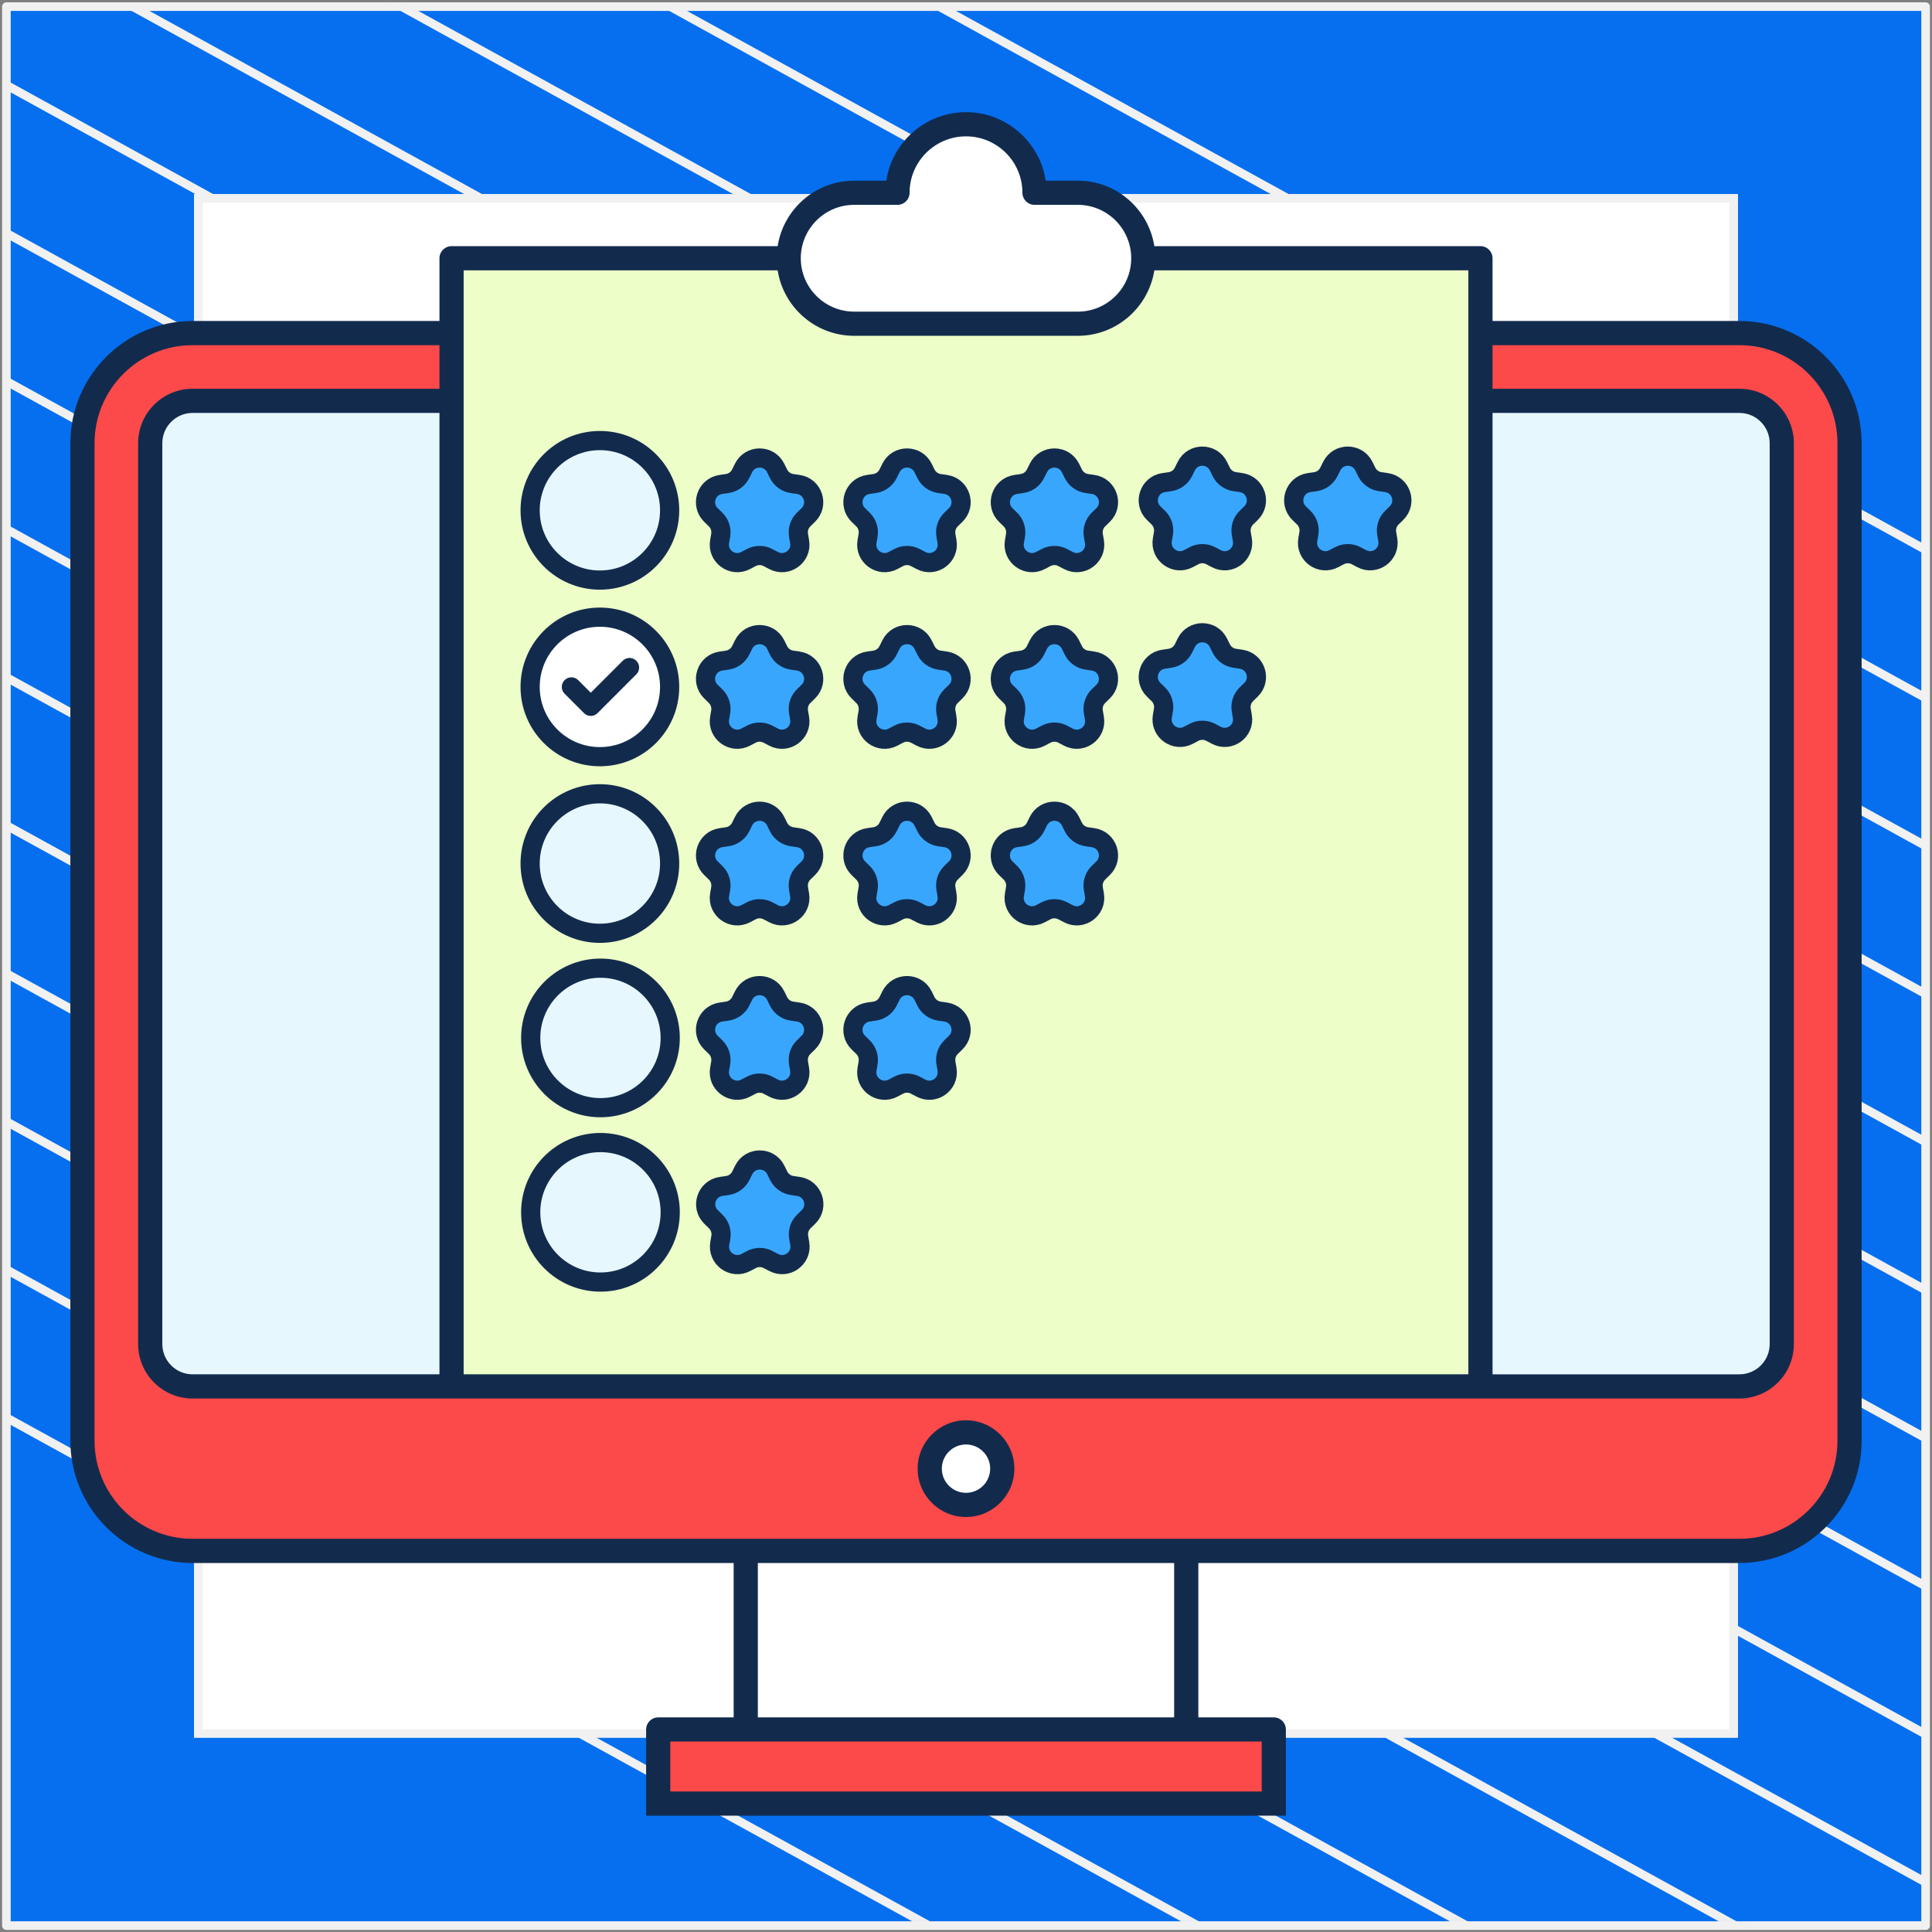 <?xml version="1.0" encoding="UTF-8"?> <svg xmlns="http://www.w3.org/2000/svg" width="302" height="302" viewBox="0 0 302 302" fill="none"><rect x="0" y="0" width="302" height="302" fill="#808080" stroke="none"/><path d="M301 1.038H1V301H301V1.038Z" fill="#056FEF" stroke="#F1F1F1" stroke-width="1.346" stroke-linejoin="round"></path><mask id="mask0_20_2185" style="mask-type:luminance" maskUnits="userSpaceOnUse" x="1" y="1" width="300" height="300"><path d="M301 1H1V300.962H301V1Z" fill="white"></path></mask><g mask="url(#mask0_20_2185)"><path d="M-285.023 64.085L219.795 342.086" stroke="#F1F1F1" stroke-width="1.346" stroke-miterlimit="10"></path><path d="M-263.954 52.544L240.932 330.581" stroke="#F1F1F1" stroke-width="1.346" stroke-miterlimit="10"></path><path d="M-242.819 41.04L261.999 319.04" stroke="#F1F1F1" stroke-width="1.346" stroke-miterlimit="10"></path><path d="M-221.682 29.536L283.136 307.536" stroke="#F1F1F1" stroke-width="1.346" stroke-miterlimit="10"></path><path d="M-200.545 18.032L304.272 296.032" stroke="#F1F1F1" stroke-width="1.346" stroke-miterlimit="10"></path><path d="M-179.41 6.528L325.409 284.528" stroke="#F1F1F1" stroke-width="1.346" stroke-miterlimit="10"></path><path d="M-158.273 -5.013L346.545 273.024" stroke="#F1F1F1" stroke-width="1.346" stroke-miterlimit="10"></path><path d="M-137.205 -16.517L367.613 261.483" stroke="#F1F1F1" stroke-width="1.346" stroke-miterlimit="10"></path><path d="M-116.069 -28.021L388.749 249.979" stroke="#F1F1F1" stroke-width="1.346" stroke-miterlimit="10"></path><path d="M-94.932 -39.525L409.886 238.475" stroke="#F1F1F1" stroke-width="1.346" stroke-miterlimit="10"></path><path d="M-73.796 -51.029L431.023 226.971" stroke="#F1F1F1" stroke-width="1.346" stroke-miterlimit="10"></path><path d="M-52.659 -62.533L452.159 215.467" stroke="#F1F1F1" stroke-width="1.346" stroke-miterlimit="10"></path><path d="M-31.591 -74.075L473.227 203.963" stroke="#F1F1F1" stroke-width="1.346" stroke-miterlimit="10"></path><path d="M-10.454 -85.579L494.363 192.422" stroke="#F1F1F1" stroke-width="1.346" stroke-miterlimit="10"></path></g><path d="M271 31H31V270.975H271V31Z" fill="white" stroke="#F1F1F1" stroke-width="1.346" stroke-miterlimit="10"></path><g clip-path="url(#clip0_20_2185)"><path d="M30.105 242.426C20.612 242.426 12.89 234.704 12.89 225.211V69.28C12.89 59.788 20.612 52.065 30.105 52.065H271.897C281.389 52.065 289.112 59.788 289.112 69.28V225.213C289.112 234.705 281.389 242.428 271.897 242.428H30.105V242.426Z" fill="#FC4949"></path><path d="M278.517 210.096C278.517 213.738 275.537 216.717 271.895 216.717H30.105C26.462 216.717 23.483 213.738 23.483 210.096V69.281C23.483 65.639 26.462 62.659 30.105 62.659H271.897C275.539 62.659 278.518 65.639 278.518 69.281V210.096H278.517Z" fill="#E6F8FE"></path><path d="M102.888 270.341H199.114V281.927H102.888V270.341Z" fill="#FC4949"></path><path d="M116.57 242.427H185.429V270.341H116.57V242.427Z" fill="white"></path><path d="M151 235.241C154.131 235.241 156.669 232.703 156.669 229.572C156.669 226.441 154.131 223.903 151 223.903C147.869 223.903 145.331 226.441 145.331 229.572C145.331 232.703 147.869 235.241 151 235.241Z" fill="white"></path><path d="M70.733 39.933H231.267V216.333H70.733V39.933Z" fill="#EDFEC8"></path><path d="M168.479 30.131H161.708C161.708 24.218 156.913 19.423 151 19.423C145.087 19.423 140.292 24.218 140.292 30.131H133.52C127.868 30.131 123.285 34.714 123.285 40.367C123.285 46.02 127.868 50.603 133.52 50.603H168.479C174.132 50.603 178.715 46.02 178.715 40.367C178.715 34.714 174.132 30.131 168.479 30.131Z" fill="white"></path><path d="M151 237.131C155.169 237.131 158.559 233.741 158.559 229.572C158.559 225.403 155.169 222.013 151 222.013C146.831 222.013 143.441 225.403 143.441 229.572C143.441 233.741 146.831 237.131 151 237.131ZM151 225.793C153.084 225.793 154.779 227.488 154.779 229.572C154.779 231.656 153.084 233.351 151 233.351C148.916 233.351 147.221 231.656 147.221 229.572C147.221 227.488 148.916 225.793 151 225.793Z" fill="#122B4D"></path><path d="M100.998 283.818H102.886H199.112H201.002V280.039V270.341C201.002 269.298 200.156 268.451 199.112 268.451H187.318V244.318H271.897C282.43 244.318 291 235.747 291 225.213V69.28C291 58.746 282.43 50.176 271.897 50.176H233.306V40.367C233.306 39.324 232.46 38.477 231.417 38.477H180.442C179.53 32.687 174.521 28.242 168.48 28.242H163.457C162.542 22.187 157.305 17.533 151 17.533C144.695 17.533 139.458 22.187 138.543 28.242H133.52C127.479 28.242 122.47 32.687 121.558 38.477H70.583C69.54 38.477 68.694 39.324 68.694 40.367V50.176H30.103C19.57 50.176 11 58.746 11 69.28V225.213C11 235.747 19.57 244.318 30.103 244.318H114.682V268.451H102.888C101.844 268.451 100.998 269.298 100.998 270.341V280.039V283.818ZM233.306 64.549H271.897C274.504 64.549 276.627 66.671 276.627 69.28V210.096C276.627 212.705 274.504 214.827 271.897 214.827H233.306V64.549ZM133.52 32.021H140.292C141.335 32.021 142.182 31.174 142.182 30.131C142.182 25.27 146.139 21.313 151 21.313C155.862 21.313 159.819 25.27 159.819 30.131C159.819 31.174 160.665 32.021 161.708 32.021H168.48C173.082 32.021 176.826 35.765 176.826 40.367C176.826 44.969 173.082 48.713 168.48 48.713H133.52C128.918 48.713 125.174 44.969 125.174 40.367C125.174 35.765 128.918 32.021 133.52 32.021ZM72.473 42.257H121.558C122.47 48.047 127.479 52.492 133.52 52.492H168.48C174.521 52.492 179.53 48.047 180.442 42.257H229.527V214.826H72.473V42.257ZM30.103 214.827C27.496 214.827 25.373 212.705 25.373 210.096V69.28C25.373 66.671 27.496 64.549 30.103 64.549H68.694V214.826H30.103V214.827ZM14.779 225.213V69.28C14.779 60.83 21.654 53.955 30.103 53.955H68.694V60.769H30.103C25.411 60.769 21.593 64.587 21.593 69.28V210.096C21.593 214.789 25.411 218.607 30.103 218.607H79.917H222.083H271.897C276.589 218.607 280.406 214.789 280.406 210.096V69.28C280.406 64.587 276.589 60.769 271.897 60.769H233.306V53.955H271.897C280.346 53.955 287.221 60.83 287.221 69.28V225.213C287.221 233.664 280.346 240.538 271.897 240.538H185.429H116.571H30.103C21.654 240.538 14.779 233.664 14.779 225.213ZM118.461 244.318H183.539V268.451H118.461V244.318ZM104.777 272.231H116.571H185.429H197.223V280.039H104.777V272.231Z" fill="#122B4D"></path><path d="M93.861 145.887C99.883 145.887 104.764 141.005 104.764 134.984C104.764 128.962 99.883 124.08 93.861 124.08C87.839 124.08 82.957 128.962 82.957 134.984C82.957 141.005 87.839 145.887 93.861 145.887Z" fill="#E6F8FE"></path><path d="M93.861 118.28C99.883 118.28 104.764 113.399 104.764 107.377C104.764 101.355 99.883 96.473 93.861 96.473C87.839 96.473 82.957 101.355 82.957 107.377C82.957 113.399 87.839 118.28 93.861 118.28Z" fill="white"></path><path d="M93.861 90.674C99.883 90.674 104.764 85.792 104.764 79.77C104.764 73.748 99.883 68.867 93.861 68.867C87.839 68.867 82.957 73.748 82.957 79.77C82.957 85.792 87.839 90.674 93.861 90.674Z" fill="#E6F8FE"></path><path d="M167.332 128.367L167.775 129.265C168.183 130.091 168.971 130.664 169.884 130.797L170.874 130.941C173.171 131.274 174.088 134.097 172.426 135.718L171.709 136.416C171.049 137.059 170.748 137.986 170.904 138.895L171.073 139.881C171.466 142.169 169.064 143.914 167.01 142.833L166.124 142.368C165.308 141.939 164.333 141.939 163.517 142.368L162.632 142.833C160.577 143.914 158.176 142.169 158.568 139.881L158.737 138.895C158.893 137.986 158.592 137.059 157.932 136.416L157.215 135.718C155.553 134.097 156.47 131.274 158.768 130.941L159.758 130.797C160.67 130.664 161.459 130.091 161.866 129.265L162.309 128.367C163.337 126.285 166.305 126.285 167.332 128.367Z" fill="#39A6FE"></path><path d="M167.332 100.76L167.775 101.658C168.183 102.484 168.971 103.057 169.884 103.19L170.874 103.334C173.171 103.668 174.088 106.491 172.426 108.111L171.709 108.809C171.049 109.453 170.748 110.38 170.904 111.288L171.073 112.274C171.466 114.562 169.064 116.307 167.01 115.227L166.124 114.761C165.308 114.332 164.333 114.332 163.517 114.761L162.632 115.227C160.577 116.307 158.176 114.562 158.568 112.274L158.737 111.288C158.893 110.38 158.592 109.453 157.932 108.809L157.215 108.111C155.553 106.491 156.47 103.668 158.768 103.334L159.758 103.19C160.67 103.057 161.459 102.484 161.866 101.658L162.309 100.76C163.337 98.679 166.305 98.679 167.332 100.76Z" fill="#39A6FE"></path><path d="M167.332 73.154L167.775 74.051C168.183 74.878 168.971 75.451 169.884 75.583L170.874 75.727C173.171 76.061 174.088 78.884 172.426 80.504L171.709 81.203C171.049 81.846 170.748 82.773 170.904 83.681L171.073 84.668C171.466 86.956 169.064 88.7 167.01 87.62L166.124 87.154C165.308 86.725 164.333 86.725 163.517 87.154L162.632 87.62C160.577 88.7 158.176 86.955 158.568 84.668L158.737 83.681C158.893 82.773 158.592 81.846 157.932 81.203L157.215 80.504C155.553 78.884 156.47 76.061 158.768 75.727L159.758 75.583C160.67 75.451 161.459 74.878 161.866 74.051L162.309 73.154C163.337 71.072 166.305 71.072 167.332 73.154Z" fill="#39A6FE"></path><path d="M190.456 100.471L190.899 101.368C191.307 102.195 192.095 102.767 193.007 102.9L193.998 103.044C196.295 103.378 197.212 106.201 195.55 107.821L194.833 108.519C194.173 109.163 193.872 110.09 194.028 110.998L194.197 111.985C194.589 114.272 192.188 116.017 190.133 114.937L189.248 114.471C188.432 114.042 187.457 114.042 186.641 114.471L185.755 114.937C183.701 116.017 181.299 114.272 181.692 111.985L181.861 110.998C182.017 110.09 181.716 109.163 181.056 108.519L180.339 107.821C178.677 106.201 179.594 103.378 181.891 103.044L182.881 102.9C183.794 102.768 184.582 102.195 184.99 101.368L185.433 100.471C186.46 98.389 189.428 98.389 190.456 100.471Z" fill="#39A6FE"></path><path d="M190.456 72.864L190.899 73.761C191.307 74.588 192.095 75.161 193.007 75.293L193.998 75.437C196.295 75.771 197.212 78.594 195.55 80.214L194.833 80.912C194.173 81.556 193.872 82.483 194.028 83.391L194.197 84.378C194.589 86.666 192.188 88.41 190.133 87.33L189.248 86.864C188.432 86.436 187.457 86.436 186.641 86.864L185.755 87.33C183.701 88.41 181.299 86.665 181.692 84.378L181.861 83.391C182.017 82.483 181.716 81.556 181.056 80.912L180.339 80.214C178.677 78.594 179.594 75.771 181.891 75.437L182.881 75.293C183.794 75.161 184.582 74.588 184.99 73.761L185.433 72.864C186.46 70.782 189.428 70.782 190.456 72.864Z" fill="#39A6FE"></path><path d="M213.191 72.864L213.633 73.761C214.041 74.588 214.83 75.161 215.742 75.293L216.732 75.437C219.03 75.771 219.947 78.594 218.284 80.214L217.568 80.912C216.908 81.556 216.607 82.483 216.763 83.391L216.932 84.378C217.324 86.666 214.923 88.41 212.868 87.33L211.982 86.864C211.167 86.436 210.192 86.436 209.376 86.864L208.49 87.33C206.436 88.41 204.034 86.665 204.427 84.378L204.596 83.391C204.752 82.483 204.451 81.556 203.79 80.912L203.074 80.214C201.412 78.594 202.329 75.771 204.626 75.437L205.616 75.293C206.529 75.161 207.317 74.588 207.725 73.761L208.168 72.864C209.195 70.782 212.163 70.782 213.191 72.864Z" fill="#39A6FE"></path><path d="M144.291 128.367L144.733 129.265C145.141 130.091 145.93 130.664 146.842 130.797L147.832 130.941C150.13 131.274 151.047 134.097 149.384 135.718L148.668 136.416C148.008 137.059 147.707 137.986 147.863 138.895L148.032 139.881C148.424 142.169 146.023 143.914 143.968 142.833L143.082 142.368C142.266 141.939 141.292 141.939 140.476 142.368L139.59 142.833C137.536 143.914 135.134 142.169 135.527 139.881L135.696 138.895C135.852 137.986 135.55 137.059 134.89 136.416L134.174 135.718C132.512 134.097 133.429 131.274 135.726 130.941L136.716 130.797C137.629 130.664 138.417 130.091 138.825 129.265L139.268 128.367C140.295 126.285 143.263 126.285 144.291 128.367Z" fill="#39A6FE"></path><path d="M144.291 100.76L144.733 101.658C145.141 102.484 145.93 103.057 146.842 103.19L147.832 103.334C150.13 103.668 151.047 106.491 149.384 108.111L148.668 108.809C148.008 109.453 147.707 110.38 147.863 111.288L148.032 112.274C148.424 114.562 146.023 116.307 143.968 115.227L143.082 114.761C142.266 114.332 141.292 114.332 140.476 114.761L139.59 115.227C137.536 116.307 135.134 114.562 135.527 112.274L135.696 111.288C135.852 110.38 135.55 109.453 134.89 108.809L134.174 108.111C132.512 106.491 133.429 103.668 135.726 103.334L136.716 103.19C137.629 103.057 138.417 102.484 138.825 101.658L139.268 100.76C140.295 98.679 143.263 98.679 144.291 100.76Z" fill="#39A6FE"></path><path d="M144.291 73.154L144.733 74.051C145.141 74.878 145.93 75.451 146.842 75.583L147.832 75.727C150.13 76.061 151.047 78.884 149.384 80.504L148.668 81.203C148.008 81.846 147.707 82.773 147.863 83.681L148.032 84.668C148.424 86.956 146.023 88.7 143.968 87.62L143.082 87.154C142.266 86.725 141.292 86.725 140.476 87.154L139.59 87.62C137.536 88.7 135.134 86.955 135.527 84.668L135.696 83.681C135.852 82.773 135.55 81.846 134.89 81.203L134.174 80.504C132.512 78.884 133.429 76.061 135.726 75.727L136.716 75.583C137.629 75.451 138.417 74.878 138.825 74.051L139.268 73.154C140.295 71.072 143.263 71.072 144.291 73.154Z" fill="#39A6FE"></path><path d="M121.249 128.367L121.692 129.265C122.1 130.091 122.889 130.664 123.801 130.797L124.791 130.941C127.088 131.274 128.005 134.097 126.343 135.718L125.627 136.416C124.967 137.059 124.665 137.986 124.821 138.895L124.99 139.881C125.383 142.169 122.981 143.914 120.927 142.833L120.041 142.368C119.225 141.939 118.251 141.939 117.435 142.368L116.549 142.833C114.494 143.914 112.093 142.169 112.485 139.881L112.654 138.895C112.81 137.986 112.509 137.059 111.849 136.416L111.133 135.718C109.47 134.097 110.387 131.274 112.685 130.941L113.675 130.797C114.587 130.664 115.376 130.091 115.784 129.265L116.226 128.367C117.254 126.285 120.222 126.285 121.249 128.367Z" fill="#39A6FE"></path><path d="M121.249 100.76L121.692 101.658C122.1 102.484 122.889 103.057 123.801 103.19L124.791 103.334C127.088 103.668 128.005 106.491 126.343 108.111L125.627 108.809C124.967 109.453 124.665 110.38 124.821 111.288L124.99 112.274C125.383 114.562 122.981 116.307 120.927 115.227L120.041 114.761C119.225 114.332 118.251 114.332 117.435 114.761L116.549 115.227C114.494 116.307 112.093 114.562 112.485 112.274L112.654 111.288C112.81 110.38 112.509 109.453 111.849 108.809L111.133 108.111C109.47 106.491 110.387 103.668 112.685 103.334L113.675 103.19C114.587 103.057 115.376 102.484 115.784 101.658L116.226 100.76C117.254 98.679 120.222 98.679 121.249 100.76Z" fill="#39A6FE"></path><path d="M121.249 73.154L121.692 74.051C122.1 74.878 122.889 75.451 123.801 75.583L124.791 75.727C127.088 76.061 128.005 78.884 126.343 80.504L125.627 81.203C124.967 81.846 124.665 82.773 124.821 83.681L124.99 84.668C125.383 86.956 122.981 88.7 120.927 87.62L120.041 87.154C119.225 86.725 118.251 86.725 117.435 87.154L116.549 87.62C114.494 88.7 112.093 86.955 112.485 84.668L112.654 83.681C112.81 82.773 112.509 81.846 111.849 81.203L111.133 80.504C109.47 78.884 110.387 76.061 112.685 75.727L113.675 75.583C114.587 75.451 115.376 74.878 115.784 74.051L116.226 73.154C117.254 71.072 120.222 71.072 121.249 73.154Z" fill="#39A6FE"></path><path d="M93.861 173.146C99.883 173.146 104.764 168.264 104.764 162.242C104.764 156.221 99.883 151.339 93.861 151.339C87.839 151.339 82.957 156.221 82.957 162.242C82.957 168.264 87.839 173.146 93.861 173.146Z" fill="#E6F8FE"></path><path d="M144.291 155.626L144.733 156.523C145.141 157.35 145.93 157.923 146.842 158.055L147.832 158.199C150.13 158.533 151.047 161.356 149.384 162.976L148.668 163.675C148.008 164.318 147.707 165.245 147.863 166.154L148.032 167.14C148.424 169.428 146.023 171.172 143.968 170.092L143.082 169.627C142.266 169.198 141.292 169.198 140.476 169.627L139.59 170.092C137.536 171.172 135.134 169.428 135.527 167.14L135.696 166.154C135.852 165.245 135.55 164.318 134.89 163.675L134.174 162.976C132.512 161.356 133.429 158.533 135.726 158.199L136.716 158.055C137.629 157.923 138.417 157.35 138.825 156.523L139.268 155.626C140.295 153.544 143.263 153.544 144.291 155.626Z" fill="#39A6FE"></path><path d="M121.249 155.626L121.692 156.523C122.1 157.35 122.889 157.923 123.801 158.055L124.791 158.199C127.088 158.533 128.005 161.356 126.343 162.976L125.627 163.675C124.967 164.318 124.665 165.245 124.821 166.154L124.99 167.14C125.383 169.428 122.981 171.172 120.927 170.092L120.041 169.627C119.225 169.198 118.251 169.198 117.435 169.627L116.549 170.092C114.494 171.172 112.093 169.428 112.485 167.14L112.654 166.154C112.81 165.245 112.509 164.318 111.849 163.675L111.133 162.976C109.47 161.356 110.387 158.533 112.685 158.199L113.675 158.055C114.587 157.923 115.376 157.35 115.784 156.523L116.226 155.626C117.254 153.544 120.222 153.544 121.249 155.626Z" fill="#39A6FE"></path><path d="M93.861 200.405C99.883 200.405 104.764 195.523 104.764 189.501C104.764 183.479 99.883 178.598 93.861 178.598C87.839 178.598 82.957 183.479 82.957 189.501C82.957 195.523 87.839 200.405 93.861 200.405Z" fill="#E6F8FE"></path><path d="M121.249 182.884L121.692 183.782C122.1 184.609 122.889 185.181 123.801 185.314L124.791 185.458C127.088 185.792 128.005 188.615 126.343 190.235L125.627 190.933C124.967 191.577 124.665 192.504 124.821 193.412L124.99 194.398C125.383 196.686 122.981 198.431 120.927 197.351L120.041 196.885C119.225 196.456 118.251 196.456 117.435 196.885L116.549 197.351C114.494 198.431 112.093 196.686 112.485 194.398L112.654 193.412C112.81 192.504 112.509 191.577 111.849 190.933L111.133 190.235C109.47 188.615 110.387 185.792 112.685 185.458L113.675 185.314C114.587 185.181 115.376 184.609 115.784 183.782L116.226 182.884C117.254 180.803 120.222 180.803 121.249 182.884Z" fill="#39A6FE"></path><path d="M167.332 128.367L167.775 129.265C168.183 130.091 168.971 130.664 169.884 130.797L170.874 130.941C173.171 131.274 174.088 134.097 172.426 135.718L171.709 136.416C171.049 137.059 170.748 137.986 170.904 138.895L171.073 139.881C171.466 142.169 169.064 143.914 167.01 142.833L166.124 142.368C165.308 141.939 164.333 141.939 163.517 142.368L162.632 142.833C160.577 143.914 158.176 142.169 158.568 139.881L158.737 138.895C158.893 137.986 158.592 137.059 157.932 136.416L157.215 135.718C155.553 134.097 156.47 131.274 158.768 130.941L159.758 130.797C160.67 130.664 161.459 130.091 161.866 129.265L162.309 128.367C163.337 126.285 166.305 126.285 167.332 128.367Z" stroke="#122B4D" stroke-width="3" stroke-miterlimit="10" stroke-linecap="round" stroke-linejoin="round"></path><path d="M167.332 100.76L167.775 101.658C168.183 102.484 168.971 103.057 169.884 103.19L170.874 103.334C173.171 103.668 174.088 106.491 172.426 108.111L171.709 108.809C171.049 109.453 170.748 110.38 170.904 111.288L171.073 112.274C171.466 114.562 169.064 116.307 167.01 115.227L166.124 114.761C165.308 114.332 164.333 114.332 163.517 114.761L162.632 115.227C160.577 116.307 158.176 114.562 158.568 112.274L158.737 111.288C158.893 110.38 158.592 109.453 157.932 108.809L157.215 108.111C155.553 106.491 156.47 103.668 158.768 103.334L159.758 103.19C160.67 103.057 161.459 102.484 161.866 101.658L162.309 100.76C163.337 98.679 166.305 98.679 167.332 100.76Z" stroke="#122B4D" stroke-width="3" stroke-miterlimit="10" stroke-linecap="round" stroke-linejoin="round"></path><path d="M167.332 73.154L167.775 74.051C168.183 74.878 168.971 75.451 169.884 75.583L170.874 75.727C173.171 76.061 174.088 78.884 172.426 80.504L171.709 81.203C171.049 81.846 170.748 82.773 170.904 83.681L171.073 84.668C171.466 86.956 169.064 88.7 167.01 87.62L166.124 87.154C165.308 86.725 164.333 86.725 163.517 87.154L162.632 87.62C160.577 88.7 158.176 86.955 158.568 84.668L158.737 83.681C158.893 82.773 158.592 81.846 157.932 81.203L157.215 80.504C155.553 78.884 156.47 76.061 158.768 75.727L159.758 75.583C160.67 75.451 161.459 74.878 161.866 74.051L162.309 73.154C163.337 71.072 166.305 71.072 167.332 73.154Z" stroke="#122B4D" stroke-width="3" stroke-miterlimit="10" stroke-linecap="round" stroke-linejoin="round"></path><path d="M190.456 100.471L190.899 101.368C191.307 102.195 192.095 102.767 193.007 102.9L193.998 103.044C196.295 103.378 197.212 106.201 195.55 107.821L194.833 108.519C194.173 109.163 193.872 110.09 194.028 110.998L194.197 111.985C194.589 114.272 192.188 116.017 190.133 114.937L189.248 114.471C188.432 114.042 187.457 114.042 186.641 114.471L185.755 114.937C183.701 116.017 181.299 114.272 181.692 111.985L181.861 110.998C182.017 110.09 181.716 109.163 181.056 108.519L180.339 107.821C178.677 106.201 179.594 103.378 181.891 103.044L182.881 102.9C183.794 102.768 184.582 102.195 184.99 101.368L185.433 100.471C186.46 98.389 189.428 98.389 190.456 100.471Z" stroke="#122B4D" stroke-width="3" stroke-miterlimit="10" stroke-linecap="round" stroke-linejoin="round"></path><path d="M190.456 72.864L190.899 73.761C191.307 74.588 192.095 75.161 193.007 75.293L193.998 75.437C196.295 75.771 197.212 78.594 195.55 80.214L194.833 80.912C194.173 81.556 193.872 82.483 194.028 83.391L194.197 84.378C194.589 86.666 192.188 88.41 190.133 87.33L189.248 86.864C188.432 86.436 187.457 86.436 186.641 86.864L185.755 87.33C183.701 88.41 181.299 86.665 181.692 84.378L181.861 83.391C182.017 82.483 181.716 81.556 181.056 80.912L180.339 80.214C178.677 78.594 179.594 75.771 181.891 75.437L182.881 75.293C183.794 75.161 184.582 74.588 184.99 73.761L185.433 72.864C186.46 70.782 189.428 70.782 190.456 72.864Z" stroke="#122B4D" stroke-width="3" stroke-miterlimit="10" stroke-linecap="round" stroke-linejoin="round"></path><path d="M213.191 72.864L213.633 73.761C214.041 74.588 214.83 75.161 215.742 75.293L216.732 75.437C219.03 75.771 219.947 78.594 218.284 80.214L217.568 80.912C216.908 81.556 216.607 82.483 216.763 83.391L216.932 84.378C217.324 86.666 214.923 88.41 212.868 87.33L211.982 86.864C211.167 86.436 210.192 86.436 209.376 86.864L208.49 87.33C206.436 88.41 204.034 86.665 204.427 84.378L204.596 83.391C204.752 82.483 204.451 81.556 203.79 80.912L203.074 80.214C201.412 78.594 202.329 75.771 204.626 75.437L205.616 75.293C206.529 75.161 207.317 74.588 207.725 73.761L208.168 72.864C209.195 70.782 212.163 70.782 213.191 72.864Z" stroke="#122B4D" stroke-width="3" stroke-miterlimit="10" stroke-linecap="round" stroke-linejoin="round"></path><path d="M144.291 128.367L144.733 129.265C145.141 130.091 145.93 130.664 146.842 130.797L147.832 130.941C150.13 131.274 151.047 134.097 149.384 135.718L148.668 136.416C148.008 137.059 147.707 137.986 147.863 138.895L148.032 139.881C148.424 142.169 146.023 143.914 143.968 142.833L143.082 142.368C142.266 141.939 141.292 141.939 140.476 142.368L139.59 142.833C137.536 143.914 135.134 142.169 135.527 139.881L135.696 138.895C135.852 137.986 135.55 137.059 134.89 136.416L134.174 135.718C132.512 134.097 133.429 131.274 135.726 130.941L136.716 130.797C137.629 130.664 138.417 130.091 138.825 129.265L139.268 128.367C140.295 126.285 143.263 126.285 144.291 128.367Z" stroke="#122B4D" stroke-width="3" stroke-miterlimit="10" stroke-linecap="round" stroke-linejoin="round"></path><path d="M144.291 100.76L144.733 101.658C145.141 102.484 145.93 103.057 146.842 103.19L147.832 103.334C150.13 103.668 151.047 106.491 149.384 108.111L148.668 108.809C148.008 109.453 147.707 110.38 147.863 111.288L148.032 112.274C148.424 114.562 146.023 116.307 143.968 115.227L143.082 114.761C142.266 114.332 141.292 114.332 140.476 114.761L139.59 115.227C137.536 116.307 135.134 114.562 135.527 112.274L135.696 111.288C135.852 110.38 135.55 109.453 134.89 108.809L134.174 108.111C132.512 106.491 133.429 103.668 135.726 103.334L136.716 103.19C137.629 103.057 138.417 102.484 138.825 101.658L139.268 100.76C140.295 98.679 143.263 98.679 144.291 100.76Z" stroke="#122B4D" stroke-width="3" stroke-miterlimit="10" stroke-linecap="round" stroke-linejoin="round"></path><path d="M144.291 73.154L144.733 74.051C145.141 74.878 145.93 75.451 146.842 75.583L147.832 75.727C150.13 76.061 151.047 78.884 149.384 80.504L148.668 81.203C148.008 81.846 147.707 82.773 147.863 83.681L148.032 84.668C148.424 86.956 146.023 88.7 143.968 87.62L143.082 87.154C142.266 86.725 141.292 86.725 140.476 87.154L139.59 87.62C137.536 88.7 135.134 86.955 135.527 84.668L135.696 83.681C135.852 82.773 135.55 81.846 134.89 81.203L134.174 80.504C132.512 78.884 133.429 76.061 135.726 75.727L136.716 75.583C137.629 75.451 138.417 74.878 138.825 74.051L139.268 73.154C140.295 71.072 143.263 71.072 144.291 73.154Z" stroke="#122B4D" stroke-width="3" stroke-miterlimit="10" stroke-linecap="round" stroke-linejoin="round"></path><path d="M121.249 128.367L121.692 129.265C122.1 130.091 122.889 130.664 123.801 130.797L124.791 130.941C127.088 131.274 128.005 134.097 126.343 135.718L125.627 136.416C124.967 137.059 124.665 137.986 124.821 138.895L124.99 139.881C125.383 142.169 122.981 143.914 120.927 142.833L120.041 142.368C119.225 141.939 118.251 141.939 117.435 142.368L116.549 142.833C114.494 143.914 112.093 142.169 112.485 139.881L112.654 138.895C112.81 137.986 112.509 137.059 111.849 136.416L111.133 135.718C109.47 134.097 110.387 131.274 112.685 130.941L113.675 130.797C114.587 130.664 115.376 130.091 115.784 129.265L116.226 128.367C117.254 126.285 120.222 126.285 121.249 128.367Z" stroke="#122B4D" stroke-width="3" stroke-miterlimit="10" stroke-linecap="round" stroke-linejoin="round"></path><path d="M121.249 100.76L121.692 101.658C122.1 102.484 122.889 103.057 123.801 103.19L124.791 103.334C127.088 103.668 128.005 106.491 126.343 108.111L125.627 108.809C124.967 109.453 124.665 110.38 124.821 111.288L124.99 112.274C125.383 114.562 122.981 116.307 120.927 115.227L120.041 114.761C119.225 114.332 118.251 114.332 117.435 114.761L116.549 115.227C114.494 116.307 112.093 114.562 112.485 112.274L112.654 111.288C112.81 110.38 112.509 109.453 111.849 108.809L111.133 108.111C109.47 106.491 110.387 103.668 112.685 103.334L113.675 103.19C114.587 103.057 115.376 102.484 115.784 101.658L116.226 100.76C117.254 98.679 120.222 98.679 121.249 100.76Z" stroke="#122B4D" stroke-width="3" stroke-miterlimit="10" stroke-linecap="round" stroke-linejoin="round"></path><path d="M121.249 73.154L121.692 74.051C122.1 74.878 122.889 75.451 123.801 75.583L124.791 75.727C127.088 76.061 128.005 78.884 126.343 80.504L125.627 81.203C124.967 81.846 124.665 82.773 124.821 83.681L124.99 84.668C125.383 86.956 122.981 88.7 120.927 87.62L120.041 87.154C119.225 86.725 118.251 86.725 117.435 87.154L116.549 87.62C114.494 88.7 112.093 86.955 112.485 84.668L112.654 83.681C112.81 82.773 112.509 81.846 111.849 81.203L111.133 80.504C109.47 78.884 110.387 76.061 112.685 75.727L113.675 75.583C114.587 75.451 115.376 74.878 115.784 74.051L116.226 73.154C117.254 71.072 120.222 71.072 121.249 73.154Z" stroke="#122B4D" stroke-width="3" stroke-miterlimit="10" stroke-linecap="round" stroke-linejoin="round"></path><path d="M93.861 173.146C99.883 173.146 104.764 168.264 104.764 162.242C104.764 156.221 99.883 151.339 93.861 151.339C87.839 151.339 82.957 156.221 82.957 162.242C82.957 168.264 87.839 173.146 93.861 173.146Z" stroke="#122B4D" stroke-width="3" stroke-miterlimit="10" stroke-linecap="round" stroke-linejoin="round"></path><path d="M93.77 145.887C99.792 145.887 104.674 141.005 104.674 134.984C104.674 128.962 99.792 124.08 93.77 124.08C87.748 124.08 82.867 128.962 82.867 134.984C82.867 141.005 87.748 145.887 93.77 145.887Z" stroke="#122B4D" stroke-width="3" stroke-miterlimit="10" stroke-linecap="round" stroke-linejoin="round"></path><path d="M93.77 118.28C99.792 118.28 104.674 113.399 104.674 107.377C104.674 101.355 99.792 96.473 93.77 96.473C87.748 96.473 82.867 101.355 82.867 107.377C82.867 113.399 87.748 118.28 93.77 118.28Z" stroke="#122B4D" stroke-width="3" stroke-miterlimit="10" stroke-linecap="round" stroke-linejoin="round"></path><path d="M93.77 90.674C99.792 90.674 104.674 85.792 104.674 79.77C104.674 73.748 99.792 68.867 93.77 68.867C87.748 68.867 82.867 73.748 82.867 79.77C82.867 85.792 87.748 90.674 93.77 90.674Z" stroke="#122B4D" stroke-width="3" stroke-miterlimit="10" stroke-linecap="round" stroke-linejoin="round"></path><path d="M144.291 155.626L144.733 156.523C145.141 157.35 145.93 157.923 146.842 158.055L147.832 158.199C150.13 158.533 151.047 161.356 149.384 162.976L148.668 163.675C148.008 164.318 147.707 165.245 147.863 166.154L148.032 167.14C148.424 169.428 146.023 171.172 143.968 170.092L143.082 169.627C142.266 169.198 141.292 169.198 140.476 169.627L139.59 170.092C137.536 171.172 135.134 169.428 135.527 167.14L135.696 166.154C135.852 165.245 135.55 164.318 134.89 163.675L134.174 162.976C132.512 161.356 133.429 158.533 135.726 158.199L136.716 158.055C137.629 157.923 138.417 157.35 138.825 156.523L139.268 155.626C140.295 153.544 143.263 153.544 144.291 155.626Z" stroke="#122B4D" stroke-width="3" stroke-miterlimit="10" stroke-linecap="round" stroke-linejoin="round"></path><path d="M121.249 155.626L121.692 156.523C122.1 157.35 122.889 157.923 123.801 158.055L124.791 158.199C127.088 158.533 128.005 161.356 126.343 162.976L125.627 163.675C124.967 164.318 124.665 165.245 124.821 166.154L124.99 167.14C125.383 169.428 122.981 171.172 120.927 170.092L120.041 169.627C119.225 169.198 118.251 169.198 117.435 169.627L116.549 170.092C114.494 171.172 112.093 169.428 112.485 167.14L112.654 166.154C112.81 165.245 112.509 164.318 111.849 163.675L111.133 162.976C109.47 161.356 110.387 158.533 112.685 158.199L113.675 158.055C114.587 157.923 115.376 157.35 115.784 156.523L116.226 155.626C117.254 153.544 120.222 153.544 121.249 155.626Z" stroke="#122B4D" stroke-width="3" stroke-miterlimit="10" stroke-linecap="round" stroke-linejoin="round"></path><path d="M121.273 182.884L121.715 183.782C122.123 184.609 122.912 185.181 123.824 185.314L124.814 185.458C127.112 185.792 128.029 188.615 126.367 190.235L125.65 190.933C124.99 191.577 124.689 192.504 124.845 193.412L125.014 194.398C125.406 196.686 123.005 198.431 120.95 197.351L120.064 196.885C119.249 196.456 118.274 196.456 117.458 196.885L116.572 197.351C114.518 198.431 112.116 196.686 112.509 194.398L112.678 193.412C112.834 192.504 112.533 191.577 111.873 190.933L111.156 190.235C109.494 188.615 110.411 185.792 112.708 185.458L113.698 185.314C114.611 185.181 115.399 184.609 115.807 183.782L116.25 182.884C117.277 180.803 120.245 180.803 121.273 182.884Z" stroke="#122B4D" stroke-width="3" stroke-miterlimit="10" stroke-linecap="round" stroke-linejoin="round"></path><path d="M93.861 200.405C99.883 200.405 104.764 195.523 104.764 189.501C104.764 183.479 99.883 178.598 93.861 178.598C87.839 178.598 82.957 183.479 82.957 189.501C82.957 195.523 87.839 200.405 93.861 200.405Z" stroke="#122B4D" stroke-width="3" stroke-miterlimit="10" stroke-linecap="round" stroke-linejoin="round"></path><path d="M98.404 104.348L92.347 110.406L89.318 107.377" stroke="#122B4D" stroke-width="3" stroke-miterlimit="10" stroke-linecap="round" stroke-linejoin="round"></path></g><defs><clipPath id="clip0_20_2185"><rect width="280" height="280" fill="white" transform="translate(11 11)"></rect></clipPath></defs></svg> 